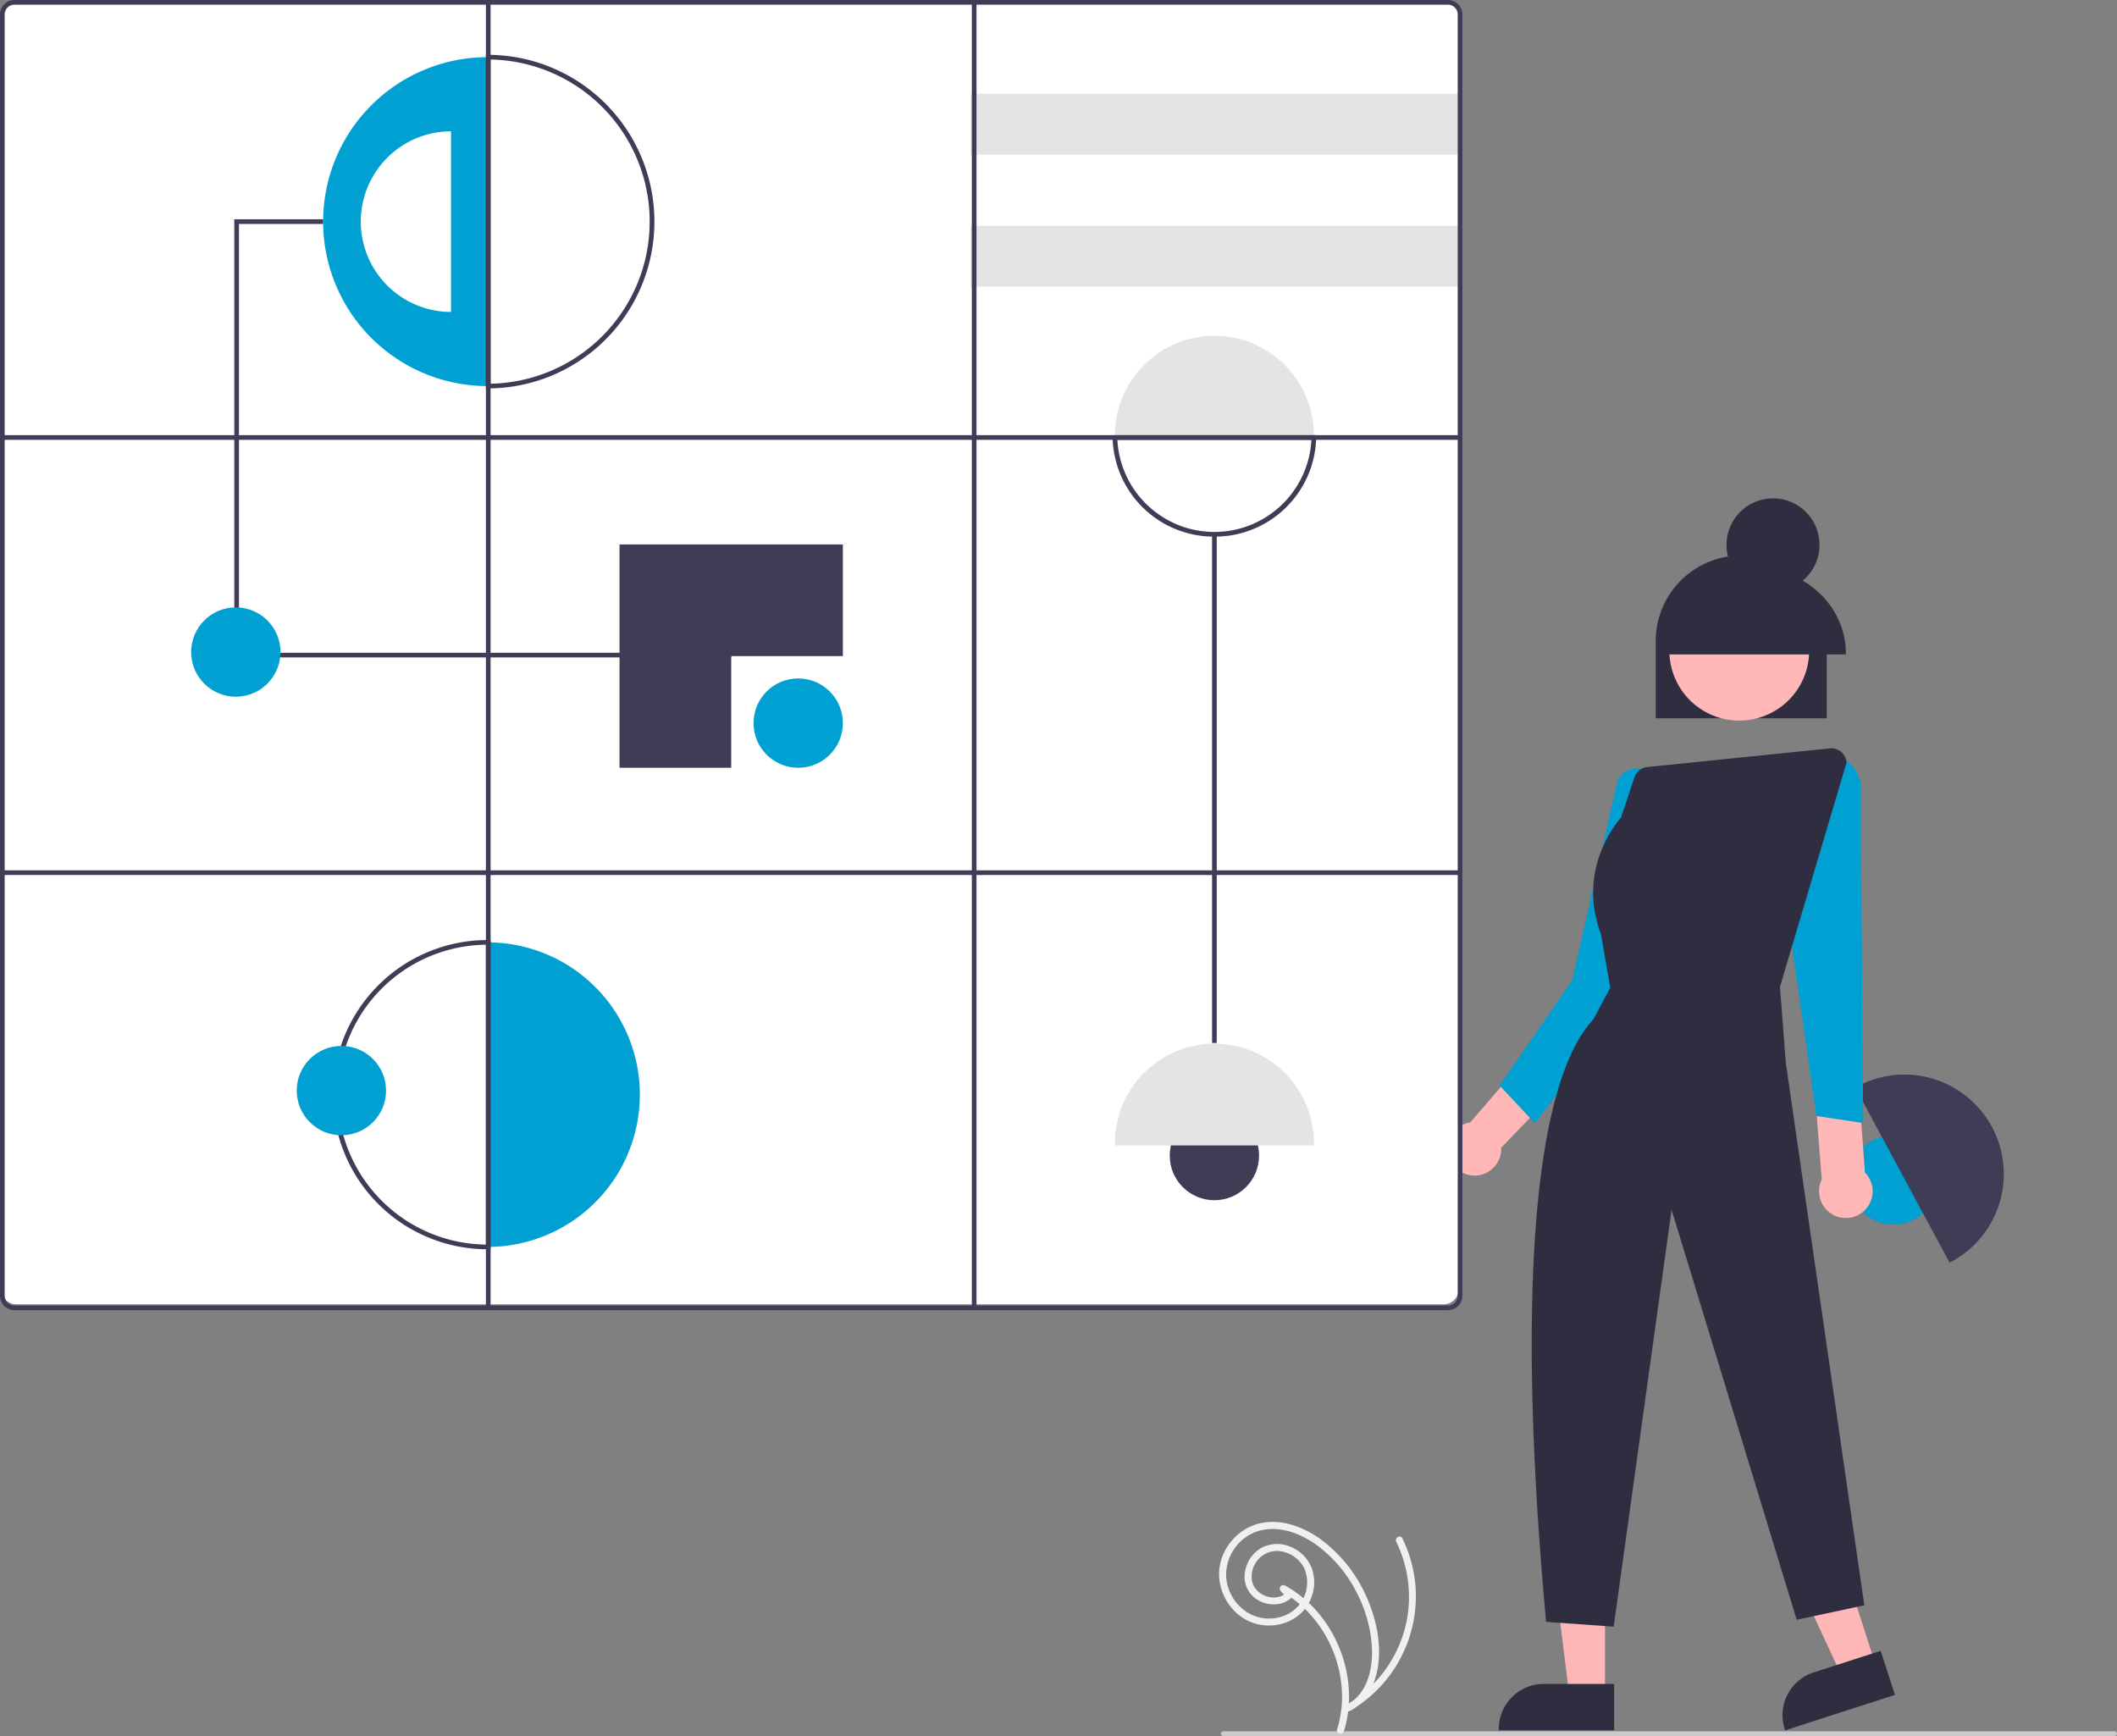<svg xmlns="http://www.w3.org/2000/svg" data-name="Layer 1" width="904.886" height="742" viewBox="0 0 904.886 742"
>
    <rect x="0" y="0" width="904.886" height="742" fill="#808080" stroke="none"/>
    <polygon points="686.055 724.756 670.765 724.755 663.491 665.781 686.057 665.782 686.055 724.756" fill="#ffb6b6"/>
    <path d="M837.511,818.577l-49.3-.002v-.624a19.19,19.19,0,0,1,19.189-19.189h.001l30.111.001Z"
          transform="translate(-147.557 -79)" fill="#2f2e41"/>
    <polygon points="801.699 711.547 787.146 716.236 762.135 662.335 783.614 655.414 801.699 711.547" fill="#ffb6b6"/>
    <path d="M957.513,803.458l-46.925,15.119-.191-.594a19.19,19.19,0,0,1,12.379-24.149l.001-0,28.66-9.234Z"
          transform="translate(-147.557 -79)" fill="#2f2e41"/>
    <circle cx="809.348" cy="504.31" r="19.092" fill="#00a0d2"/>
    <path d="M981.905,618.143c-.344.185-.684.359-1.024.532l-40.31-74.846c.332-.189.664-.377,1.008-.563a42.523,42.523,0,0,1,40.326,74.876Z"
          transform="translate(-147.557 -79)" fill="#3f3d56"/>
    <path d="M944.684,580.119,939.05,501.951l1.072-26.09-21.96,4.886,8.089,102.426a11.446,11.446,0,1,0,18.434-3.054Z"
          transform="translate(-147.557 -79)" fill="#ffb7b7"/>
    <path d="M845.31,511.217l-1.396-26.19-14.093-11.451L827.874,498.748l-51.883,59.984a11.445,11.445,0,1,0,13.256,11.295c0-.154-.017-.304-.023-.456Z"
          transform="translate(-147.557 -79)" fill="#ffb7b7"/>
    <path d="M847.837,502.833,803.557,559l-15-16,31-45,19.423-85.322a9.004,9.004,0,0,1,5.26-4.689,8.866,8.866,0,0,1,6.92.497l.251.127Z"
          transform="translate(-147.557 -79)" fill="#00a0d2"/>
    <path d="M923.945,556l-14.066-97.774.023-.09L924.348,401.348l1.354-.157A15.77,15.77,0,0,1,942.874,413.675L943.945,559Z"
          transform="translate(-147.557 -79)" fill="#00a0d2"/>
    <path d="M928.383,386.015H855.273v-33.032a36.555,36.555,0,1,1,73.11,0Z"
          transform="translate(-147.557 -79)" fill="#2f2e41"/>
    <circle cx="890.986" cy="357.128" r="29.879" transform="translate(2.695 888.627) rotate(-61.337)"
            fill="#ffb7b7"/>
    <circle cx="757.853" cy="232.89" r="19.89" fill="#2f2e41"/>
    <path d="M936.557,358.709H858.796v-.44c0-20.157,17.442-36.555,38.88-36.555s38.88,16.398,38.88,36.555Z"
          transform="translate(-147.557 -79)" fill="#2f2e41"/>
    <path d="M837.305,774.28l-28.89-2.063-.039-.423c-12.661-138.213-5.477-229.499,20.224-257.064l7.252-13.566-3.971-22.831c-10.604-27.93,7.206-48.36,8.552-49.845l5.741-17.222a6.511,6.511,0,0,1,5.505-4.411l78.015-7.979.051.498-.051-.498a6.5,6.5,0,0,1,7.143,5.976l.007.092-.026.088-28.438,95.768,2.493,32.408L944.436,765.139,915.53,771.333l-.134-.439L862.058,596.062Z"
          transform="translate(-147.557 -79)" fill="#2f2e41"/>
    <path d="M764.557,636.5h-610a6.507,6.507,0,0,1-6.5-6.5V86a6.507,6.507,0,0,1,6.5-6.5h610a6.508,6.508,0,0,1,6.5,6.5V630A6.508,6.508,0,0,1,764.557,636.5Z"
          transform="translate(-147.557 -79)" fill="#fff"/>
    <path d="M356.249,103.431V244.016H355.963a70.292,70.292,0,0,1,0-140.585Z"
          transform="translate(-147.557 -79)" fill="#00a0d2"/>
    <path d="M340.342,135.116v77.215h-.157a38.608,38.608,0,0,1,0-77.215Z"
          transform="translate(-147.557 -79)" fill="#fff"/>
    <polygon
            points="312.543 281 100.146 281 100.146 93.723 138.114 93.723 138.114 95.723 102.146 95.723 102.146 279 312.543 279 312.543 281"
            fill="#3f3d56"/>
    <circle cx="341.18" cy="309.072" r="19.092" fill="#00a0d2"/>
    <circle cx="519.081" cy="493.914" r="19.092" fill="#3f3d56"/>
    <circle cx="100.798" cy="278.698" r="19.092" fill="#00a0d2"/>
    <polygon
            points="312.543 280.434 360.272 280.434 360.272 232.705 264.813 232.705 264.813 328.163 312.543 328.163 312.543 280.434"
            fill="#3f3d56"/>
    <rect x="414.944" y="40.051" width="209.142" height="26.034" fill="#e4e4e4"/>
    <rect x="414.944" y="96.459" width="209.142" height="26.034" fill="#e4e4e4"/>
    <path d="M709.161,264.843c0,.391-.008.772-.017,1.154H624.133c-.009-.382-.017-.764-.017-1.154a42.523,42.523,0,0,1,85.045,0Z"
          transform="translate(-147.557 -79)" fill="#e4e4e4"/>
    <path d="M709.161,567.421c0,.391-.008.772-.017,1.154H624.133c-.009-.382-.017-.764-.017-1.154a42.523,42.523,0,0,1,85.045,0Z"
          transform="translate(-147.557 -79)" fill="#e4e4e4"/>
    <rect x="518.081" y="228.365" width="2" height="217.423" fill="#3f3d56"/>
    <path d="M421.049,546.88a65.088,65.088,0,0,1-64.799,65.086V481.795A65.088,65.088,0,0,1,421.049,546.88Z"
          transform="translate(-147.557 -79)" fill="#00a0d2"/>
    <path d="M766.436,639H153.764a6.214,6.214,0,0,1-6.207-6.207V85.207A6.214,6.214,0,0,1,153.764,79H766.436a6.214,6.214,0,0,1,6.207,6.207V632.793A6.214,6.214,0,0,1,766.436,639ZM153.764,81a4.212,4.212,0,0,0-4.207,4.207V632.793A4.212,4.212,0,0,0,153.764,637H766.436a4.212,4.212,0,0,0,4.207-4.207V85.207A4.212,4.212,0,0,0,766.436,81Z"
          transform="translate(-147.557 -79)" fill="#3f3d56"/>
    <path d="M355.249,245.02V102.427l1.004.004a71.293,71.293,0,0,1,0,142.585Zm2-140.578v138.562a69.293,69.293,0,0,0,0-138.562Z"
          transform="translate(-147.557 -79)" fill="#3f3d56"/>
    <path d="M357.249,612.966H355.963a66.085,66.085,0,1,1,0-132.171h1.286Zm-2-130.167a64.086,64.086,0,0,0,0,128.163Z"
          transform="translate(-147.557 -79)" fill="#3f3d56"/>
    <path d="M666.638,308.365a43.283,43.283,0,0,1-43.505-42.341l-.027-1.027h87.064l-.027,1.027A43.283,43.283,0,0,1,666.638,308.365Zm-41.466-41.368a41.522,41.522,0,0,0,82.932,0Z"
          transform="translate(-147.557 -79)" fill="#3f3d56"/>
    <rect x="1" y="372" width="623.085" height="2" fill="#3f3d56"/>
    <rect x="1" y="185.997" width="623.085" height="2" fill="#3f3d56"/>
    <rect x="415.39" y="1" width="2" height="558" fill="#3f3d56"/>
    <rect x="207.692" y="1" width="2" height="558" fill="#3f3d56"/>
    <circle cx="145.924" cy="466.145" r="19.092" fill="#00a0d2"/>
    <path d="M1051.443,821h-381a1,1,0,0,1,0-2h381a1,1,0,0,1,0,2Z" transform="translate(-147.557 -79)"
          fill="#cacaca"/>
    <path d="M721.977,818.984c5.628-18.137.161-38.765-12.677-52.548a50.037,50.037,0,0,0-12.496-9.754,1.507,1.507,0,0,0-1.818,2.356l2.571,2.782V759.698c-4.976,4.642-14.046,1.101-14.951-5.499a11.317,11.317,0,0,1,3.423-9.365,10.743,10.743,0,0,1,10.201-2.531,13.348,13.348,0,0,1,8.749,6.928,14.767,14.767,0,0,1,.416,11.194c-2.744,8.019-11.498,11.789-19.486,9.9-8.153-1.928-13.994-9.614-14.261-17.915a19.753,19.753,0,0,1,12.619-18.625c8.558-3.162,17.849-.001,25.078,4.887a56.448,56.448,0,0,1,17.579,20.016,57.753,57.753,0,0,1,7.072,25.174c.233,7.255-1.308,15.497-6.658,20.797a16.43,16.43,0,0,1-4.381,3.076l1.514,2.59a56.674,56.674,0,0,0,27.981-54.95,57.414,57.414,0,0,0-5.47-18.854c-.848-1.734-3.436-.215-2.59,1.514a53.876,53.876,0,0,1,4.69,32.384,53.604,53.604,0,0,1-26.125,37.316c-1.691.971-.204,3.433,1.514,2.59,8.078-3.962,11.602-12.93,12.379-21.424.887-9.698-1.635-19.769-5.72-28.515A60.922,60.922,0,0,0,712.198,737.02c-8.044-5.866-18.939-9.744-28.727-6.128-8.754,3.234-15.117,12.099-14.822,21.518.296,9.453,6.824,18.346,16.101,20.718,9.254,2.366,19.373-1.713,23.104-10.761a17.989,17.989,0,0,0,.357-13.179,16.206,16.206,0,0,0-9.209-9.136,14.343,14.343,0,0,0-12.767.832,14.521,14.521,0,0,0-6.553,10.146,11.617,11.617,0,0,0,4.017,10.807,13.242,13.242,0,0,0,10.971,2.644,10.672,10.672,0,0,0,5.009-2.661,1.525,1.525,0,0,0,0-2.121l-2.571-2.782L695.29,759.272c15.726,8.633,25.569,26.192,25.9,43.996a47.262,47.262,0,0,1-2.105,14.919c-.574,1.848,2.322,2.639,2.893.798Z"
          transform="translate(-147.557 -79)" fill="#f0f0f0"/>
</svg>